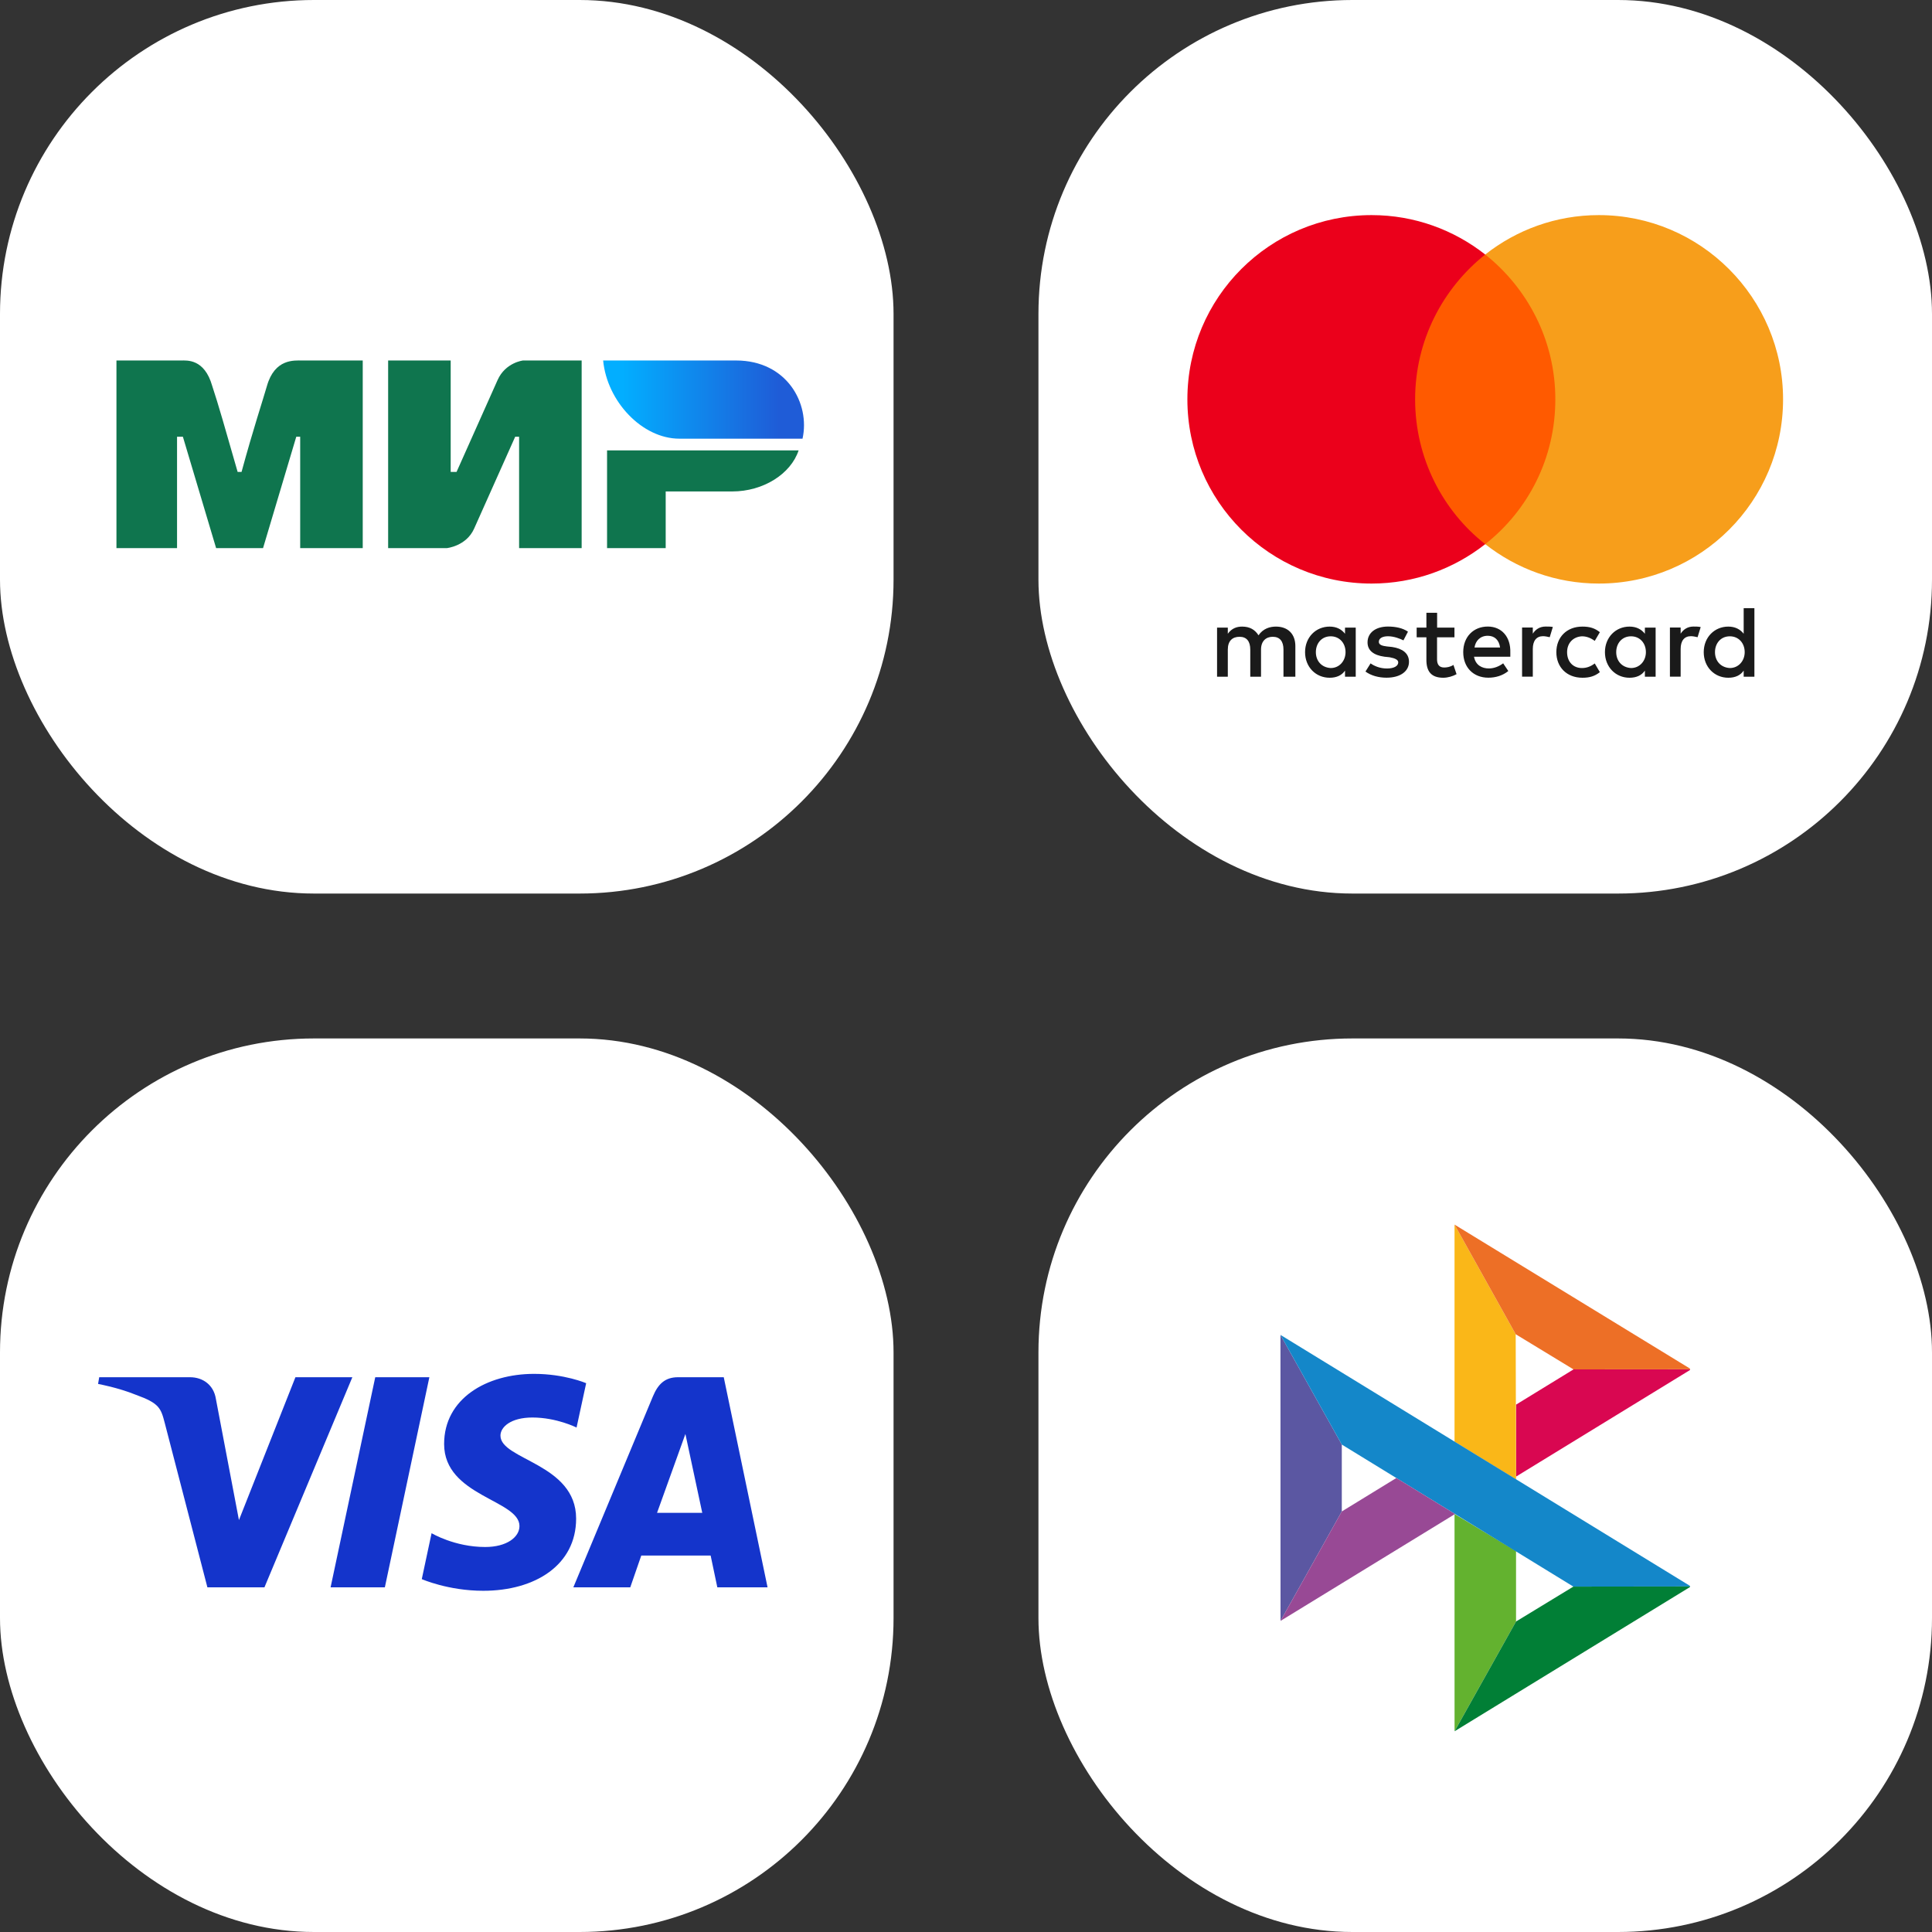 <svg width="80" height="80" viewBox="0 0 80 80" fill="none" xmlns="http://www.w3.org/2000/svg">
<rect x="0" y="0" width="80" height="80" fill="#333333" stroke="none"/>
<rect width="37" height="37" rx="13" fill="white"/>
<path d="M4.822 14.927H7.492C7.735 14.927 8.464 14.846 8.787 15.979C9.03 16.708 9.354 17.841 9.84 19.541H10.002C10.487 17.76 10.892 16.546 11.054 15.979C11.377 14.846 12.187 14.927 12.511 14.927H15.02V22.697H12.43V18.084H12.268L10.892 22.697H8.949L7.573 18.084H7.331V22.697H4.822M16.072 14.927H18.662V19.541H18.905L20.604 15.737C20.928 15.008 21.657 14.927 21.657 14.927H24.085V22.697H21.495V18.084H21.333L19.633 21.888C19.309 22.616 18.5 22.697 18.5 22.697H16.072M27.565 20.35V22.697H25.137V18.65H33.069C32.745 19.622 31.612 20.35 30.317 20.35" fill="#0F754E"/>
<path d="M33.231 18.165C33.554 16.708 32.583 14.927 30.479 14.927H24.975C25.137 16.627 26.594 18.165 28.132 18.165" fill="url(#paint0_linear_397_2127)"/>
<rect y="43" width="37" height="37" rx="13" fill="white"/>
<g clip-path="url(#clip0_397_2127)">
<path d="M22.117 56.889C20.149 56.889 18.39 57.909 18.39 59.794C18.39 61.956 21.51 62.105 21.51 63.191C21.51 63.648 20.986 64.058 20.091 64.058C18.82 64.058 17.871 63.486 17.871 63.486L17.465 65.388C17.465 65.388 18.558 65.871 20.01 65.871C22.163 65.871 23.856 64.801 23.856 62.883C23.856 60.599 20.723 60.454 20.723 59.446C20.723 59.088 21.153 58.696 22.046 58.696C23.053 58.696 23.874 59.112 23.874 59.112L24.272 57.275C24.272 57.275 23.378 56.889 22.117 56.889ZM4.108 57.028L4.061 57.305C4.061 57.305 4.889 57.456 5.635 57.759C6.595 58.105 6.663 58.307 6.825 58.934L8.588 65.728H10.95L14.59 57.028H12.233L9.894 62.943L8.94 57.929C8.852 57.355 8.409 57.028 7.866 57.028H4.108ZM15.538 57.028L13.689 65.728H15.936L17.779 57.028H15.538ZM28.074 57.028C27.532 57.028 27.245 57.318 27.034 57.825L23.741 65.728H26.098L26.554 64.411H29.426L29.703 65.728H31.783L29.969 57.028H28.074ZM28.381 59.378L29.079 62.643H27.207L28.381 59.378Z" fill="#1434CB"/>
</g>
<rect x="43" width="37" height="37" rx="13" fill="white"/>
<g clip-path="url(#clip1_397_2127)">
<path d="M53.638 28.022V26.751C53.638 26.264 53.341 25.946 52.833 25.946C52.578 25.946 52.302 26.03 52.112 26.306C51.964 26.074 51.752 25.946 51.433 25.946C51.221 25.946 51.008 26.01 50.841 26.242V25.988H50.396V28.022H50.841V26.899C50.841 26.538 51.031 26.368 51.327 26.368C51.623 26.368 51.771 26.558 51.771 26.899V28.022H52.216V26.899C52.216 26.538 52.428 26.368 52.702 26.368C52.998 26.368 53.146 26.558 53.146 26.899V28.022H53.638ZM60.229 25.988H59.508V25.373H59.064V25.988H58.661V26.39H59.064V27.323C59.064 27.79 59.254 28.064 59.762 28.064C59.952 28.064 60.165 28 60.313 27.916L60.184 27.533C60.056 27.617 59.908 27.64 59.802 27.64C59.59 27.64 59.505 27.511 59.505 27.301V26.39H60.226V25.988H60.229ZM64.001 25.944C63.747 25.944 63.576 26.072 63.47 26.24V25.985H63.026V28.02H63.47V26.874C63.47 26.536 63.618 26.343 63.895 26.343C63.979 26.343 64.085 26.366 64.171 26.385L64.3 25.961C64.211 25.944 64.085 25.944 64.001 25.944ZM58.301 26.156C58.089 26.008 57.792 25.944 57.474 25.944C56.965 25.944 56.627 26.198 56.627 26.6C56.627 26.938 56.881 27.131 57.326 27.193L57.538 27.215C57.77 27.257 57.898 27.321 57.898 27.427C57.898 27.575 57.728 27.681 57.432 27.681C57.136 27.681 56.901 27.575 56.753 27.469L56.541 27.807C56.773 27.978 57.091 28.062 57.41 28.062C58.002 28.062 58.343 27.785 58.343 27.405C58.343 27.044 58.066 26.854 57.644 26.79L57.432 26.768C57.242 26.746 57.094 26.704 57.094 26.578C57.094 26.43 57.242 26.346 57.476 26.346C57.731 26.346 57.985 26.452 58.113 26.516L58.301 26.156ZM70.123 25.944C69.869 25.944 69.699 26.072 69.592 26.24V25.985H69.148V28.02H69.592V26.874C69.592 26.536 69.74 26.343 70.017 26.343C70.101 26.343 70.207 26.366 70.293 26.385L70.422 25.966C70.335 25.944 70.21 25.944 70.123 25.944ZM64.445 27.005C64.445 27.62 64.87 28.064 65.526 28.064C65.823 28.064 66.035 28 66.247 27.832L66.035 27.472C65.865 27.6 65.697 27.662 65.504 27.662C65.144 27.662 64.89 27.407 64.89 27.005C64.89 26.622 65.144 26.368 65.504 26.348C65.694 26.348 65.865 26.413 66.035 26.538L66.247 26.178C66.035 26.008 65.823 25.946 65.526 25.946C64.87 25.944 64.445 26.39 64.445 27.005ZM68.556 27.005V25.988H68.111V26.242C67.963 26.052 67.751 25.946 67.474 25.946C66.902 25.946 66.457 26.39 66.457 27.005C66.457 27.62 66.902 28.064 67.474 28.064C67.77 28.064 67.983 27.958 68.111 27.768V28.022H68.556V27.005ZM66.924 27.005C66.924 26.645 67.156 26.348 67.538 26.348C67.899 26.348 68.153 26.625 68.153 27.005C68.153 27.365 67.899 27.662 67.538 27.662C67.158 27.64 66.924 27.363 66.924 27.005ZM61.606 25.944C61.014 25.944 60.589 26.368 60.589 27.003C60.589 27.64 61.014 28.062 61.629 28.062C61.925 28.062 62.221 27.978 62.456 27.785L62.243 27.467C62.073 27.595 61.861 27.679 61.651 27.679C61.374 27.679 61.1 27.551 61.036 27.193H62.539C62.539 27.128 62.539 27.087 62.539 27.022C62.559 26.368 62.177 25.944 61.606 25.944ZM61.606 26.326C61.883 26.326 62.073 26.497 62.115 26.812H61.056C61.098 26.538 61.288 26.326 61.606 26.326ZM72.646 27.005V25.183H72.202V26.242C72.054 26.052 71.841 25.946 71.565 25.946C70.992 25.946 70.548 26.39 70.548 27.005C70.548 27.62 70.992 28.064 71.565 28.064C71.861 28.064 72.073 27.958 72.202 27.768V28.022H72.646V27.005ZM71.014 27.005C71.014 26.645 71.246 26.348 71.629 26.348C71.989 26.348 72.244 26.625 72.244 27.005C72.244 27.365 71.989 27.662 71.629 27.662C71.246 27.64 71.014 27.363 71.014 27.005ZM56.138 27.005V25.988H55.694V26.242C55.546 26.052 55.334 25.946 55.057 25.946C54.484 25.946 54.04 26.39 54.04 27.005C54.04 27.62 54.484 28.064 55.057 28.064C55.353 28.064 55.566 27.958 55.694 27.768V28.022H56.138V27.005ZM54.487 27.005C54.487 26.645 54.719 26.348 55.102 26.348C55.462 26.348 55.716 26.625 55.716 27.005C55.716 27.365 55.462 27.662 55.102 27.662C54.719 27.64 54.487 27.363 54.487 27.005Z" fill="#1A1A1A"/>
<path d="M64.828 10.539H58.153V22.532H64.828V10.539Z" fill="#FF5A00"/>
<path d="M58.597 16.535C58.597 14.099 59.742 11.936 61.5 10.539C60.206 9.522 58.575 8.907 56.795 8.907C52.578 8.907 49.167 12.319 49.167 16.535C49.167 20.752 52.578 24.164 56.795 24.164C58.575 24.164 60.206 23.549 61.5 22.532C59.74 21.154 58.597 18.972 58.597 16.535Z" fill="#EB001B"/>
<path d="M73.833 16.535C73.833 20.752 70.422 24.164 66.205 24.164C64.425 24.164 62.794 23.549 61.5 22.532C63.28 21.132 64.403 18.972 64.403 16.535C64.403 14.099 63.258 11.936 61.5 10.539C62.791 9.522 64.423 8.907 66.203 8.907C70.422 8.907 73.833 12.341 73.833 16.535Z" fill="#F79E1B"/>
</g>
<rect x="43" y="43" width="37" height="37" rx="13" fill="white"/>
<g clip-path="url(#clip2_397_2127)">
<path d="M53.021 55.275L55.561 59.816V62.586L53.024 67.118L53.021 55.275Z" fill="#5B57A2"/>
<path d="M62.776 58.163L65.156 56.704L70.028 56.7L62.776 61.143V58.163Z" fill="#D90751"/>
<path d="M62.762 55.248L62.776 61.26L60.229 59.696V50.708L62.762 55.248Z" fill="#FAB718"/>
<path d="M70.028 56.7L65.156 56.704L62.762 55.248L60.229 50.708L70.028 56.7Z" fill="#ED6F26"/>
<path d="M62.776 67.143V64.226L60.229 62.691L60.23 71.688L62.776 67.143Z" fill="#63B22F"/>
<path d="M65.15 65.698L55.561 59.816L53.021 55.275L70.018 65.692L65.15 65.698Z" fill="#1487C9"/>
<path d="M60.231 71.688L62.776 67.143L65.15 65.698L70.018 65.692L60.231 71.688Z" fill="#017F36"/>
<path d="M53.024 67.118L60.25 62.692L57.82 61.201L55.561 62.586L53.024 67.118Z" fill="#984995"/>
</g>
<defs>
<linearGradient id="paint0_linear_397_2127" x1="32.26" y1="13.875" x2="25.785" y2="13.875" gradientUnits="userSpaceOnUse">
<stop stop-color="#1F5CD7"/>
<stop offset="1" stop-color="#02AEFF"/>
</linearGradient>
<clipPath id="clip0_397_2127">
<rect width="27.75" height="9.01" fill="white" transform="translate(4.047 56.875)"/>
</clipPath>
<clipPath id="clip1_397_2127">
<rect width="24.667" height="19.157" fill="white" transform="translate(49.167 8.907)"/>
</clipPath>
<clipPath id="clip2_397_2127">
<rect width="16.958" height="20.979" fill="white" transform="translate(53.021 50.708)"/>
</clipPath>
</defs>
</svg>
